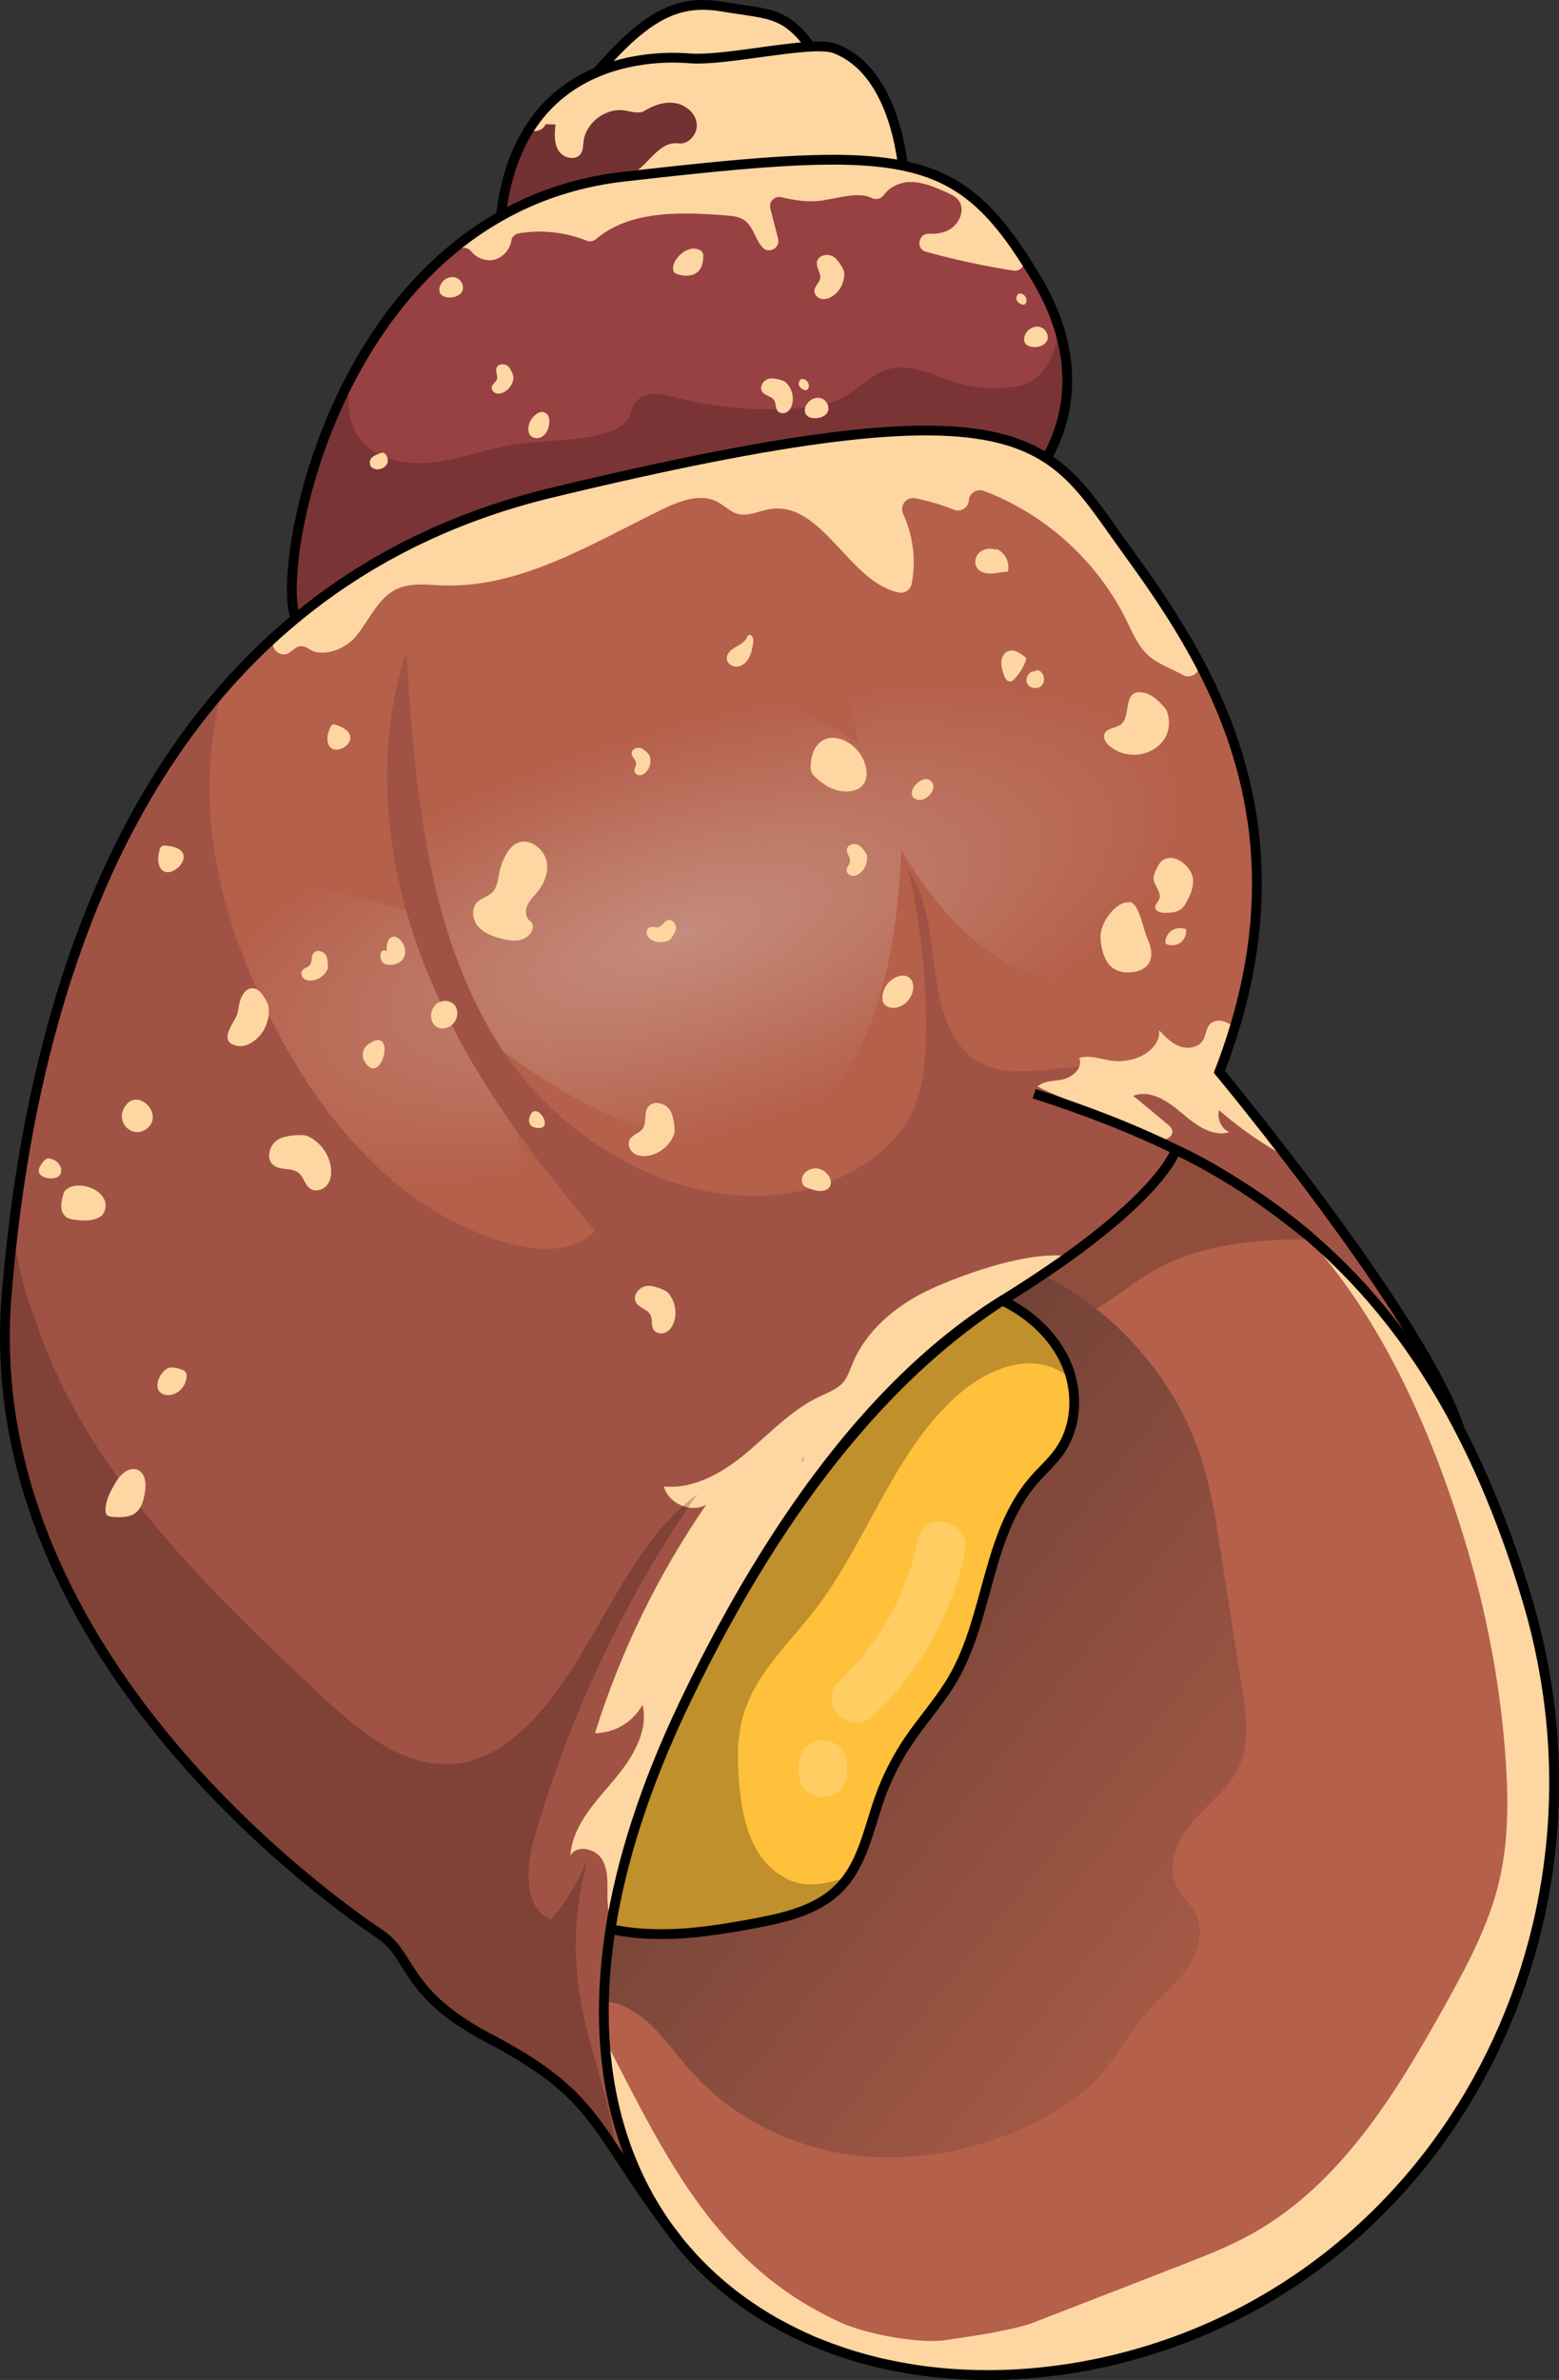 <?xml version="1.0" encoding="utf-8"?>
<!-- Generator: Adobe Illustrator 24.0.1, SVG Export Plug-In . SVG Version: 6.00 Build 0)  -->
<svg version="1.1" id="Camada_1" xmlns="http://www.w3.org/2000/svg" xmlns:xlink="http://www.w3.org/1999/xlink" x="0px" y="0px"
	 width="159.367px" height="243.188px" viewBox="0 0 159.367 243.188" enable-background="new 0 0 159.367 243.188"
	 xml:space="preserve">
<rect x="0" y="0" width="159.367" height="243.188" fill="#333333" stroke="none"/>
<g>
	<g>
		<path fill="#FED6A2" d="M59.31,9.417c5.94-7.236,9.288-9.612,14.471-8.748s6.588,0.432,9.612,4.86
			C86.417,9.957,59.31,9.417,59.31,9.417z"/>
		<path fill="none" stroke="#000000" stroke-miterlimit="10" d="M59.31,9.417c5.94-7.236,9.288-9.612,14.471-8.748
			s6.588,0.432,9.612,4.86C86.417,9.957,59.31,9.417,59.31,9.417z"/>
	</g>
	<path fill="#723132" d="M92.467,18.917c0,0-10.126,6.524-20.376,10.73c-10.515,4.322-21.154,6.193-21.096-3.925
		c0.033-5.523,1.234-9.53,3.039-12.428c4.728-7.576,13.587-7.568,16.402-7.336c3.883,0.323,12.742-1.946,15.011-0.969
		C92.252,7.69,92.467,18.917,92.467,18.917z"/>
	<path fill="#FED6A2" d="M92.467,18.917c0,0-10.126,6.524-20.376,10.73c-0.041-0.017-0.083-0.025-0.124-0.041
		c-2.749-0.936-5.663-2.26-6.947-4.86c-0.555-1.126-0.878-2.558-2.02-3.072c-1.06-0.48-3.685,0.952-3.055-1.275
		c0.455-1.648,3.767-1.921,5.001-2.807c1.482-1.068,2.591-3.188,4.405-2.939c1.068,0.141,2.02-1.01,1.863-2.078
		c-0.149-1.068-1.159-1.879-2.227-2.045c-1.06-0.166-2.153,0.215-3.063,0.778c-0.613,0.381-1.391,0.083-2.103-0.025
		c-1.921-0.273-3.925,1.242-4.165,3.171c-0.058,0.422-0.041,0.878-0.273,1.234c-0.496,0.77-1.797,0.488-2.285-0.29
		c-0.488-0.77-0.406-1.763-0.315-2.674c-0.332-0.008-0.671-0.017-1.01-0.033c-0.232,0.613-1.026,0.853-1.647,0.646
		c-0.033-0.008-0.058-0.025-0.091-0.041c4.728-7.576,13.587-7.568,16.402-7.336c3.883,0.323,12.742-1.946,15.011-0.969
		C92.252,7.69,92.467,18.917,92.467,18.917z"/>
	<path fill="none" stroke="#000000" stroke-miterlimit="10" d="M92.464,18.92c0,0-0.216-11.231-7.02-13.931
		c-2.268-0.972-11.123,1.296-15.011,0.972S51.103,5.745,50.995,25.724C50.887,45.703,92.464,18.92,92.464,18.92z"/>
	<path fill="#984143" d="M104.779,49.805l-74.55,13.38c-1.16-2.68,0.05-13.79,5.53-24.35c2.06-3.97,4.73-7.86,8.11-11.2
		c4.98-4.92,11.49-8.62,19.87-9.58c28.88-3.31,34.13-2.81,41.89,9.89c0.08,0.12,0.15,0.25,0.23,0.37c1.04,1.72,1.78,3.36,2.3,4.91
		C111.539,43.445,104.779,49.805,104.779,49.805z"/>
	<path opacity="0.2" d="M104.779,49.805l-74.55,13.38c-1.16-2.68,0.05-13.79,5.53-24.349c-0.489,3.512,0.17,6.711,3.995,8.02
		c2.013,0.688,4.221,0.525,6.305,0.093c2.083-0.432,4.109-1.123,6.207-1.479c3.116-0.53,6.35-0.317,9.399-1.151
		c1.103-0.302,2.271-0.833,2.731-1.881c0.151-0.344,0.214-0.723,0.39-1.055c0.378-0.714,1.219-1.08,2.025-1.122
		s1.599,0.185,2.381,0.385c4.156,1.061,8.493,1.412,12.766,1.034c1.37-0.121,2.762-0.326,3.99-0.944
		c1.755-0.883,3.098-2.571,5.002-3.056c2.276-0.581,4.547,0.718,6.793,1.407c2.104,0.646,4.369,0.759,6.528,0.327
		c2.146-0.429,3.385-2.728,3.749-4.709c0.09-0.49,0.13-0.99,0.14-1.48C111.539,43.445,104.779,49.805,104.779,49.805z"/>
	<path fill="#FED6A2" d="M104.535,26.205c0.443,0.675-0.124,1.573-0.921,1.449c-3.016-0.469-6.007-1.112-8.952-1.931
		c-0.01-0.003-0.02-0.006-0.03-0.009c-1.039-0.303-0.757-1.871,0.324-1.828c0.66,0.026,1.308-0.047,1.908-0.324
		c1.168-0.53,1.905-2.153,1.093-3.138c-0.306-0.364-0.762-0.571-1.2-0.77c-1.267-0.563-2.6-1.143-3.974-1.043
		c-0.941,0.068-1.901,0.565-2.429,1.311c-0.294,0.415-0.818,0.527-1.273,0.299c-1.275-0.641-3.363,0.003-5,0.261
		c-1.405,0.218-2.818,0.002-4.208-0.331c-0.687-0.164-1.301,0.461-1.126,1.145c0.265,1.033,0.529,2.066,0.794,3.099
		c0.235,0.918-0.901,1.586-1.565,0.91c-0.158-0.161-0.295-0.341-0.402-0.526c-0.48-0.811-0.762-1.821-1.565-2.327
		c-0.497-0.323-1.118-0.381-1.714-0.431c-4.629-0.373-9.861-0.556-13.356,2.402c-0.275,0.233-0.646,0.299-0.98,0.165
		c-2.187-0.873-4.62-1.133-6.938-0.743c-0.372,0.063-0.686,0.355-0.744,0.728c-0.15,0.958-0.927,1.821-1.893,1.993
		c-0.831,0.142-1.704-0.243-2.227-0.896c-0.321-0.402-0.909-0.464-1.307-0.139c-0.925,0.755-1.923,1.471-2.974,2.103
		c4.976-4.918,11.484-8.619,19.863-9.579C91.237,14.902,97.318,15.202,104.535,26.205z"/>
	<path fill="none" stroke="#000000" stroke-miterlimit="10" d="M30.233,63.189c-2.241-5.174,4.346-41.785,33.505-45.132
		s34.234-2.808,42.118,10.259s-1.08,21.491-1.08,21.491L30.233,63.189z"/>
	<path fill="#B5604B" d="M112.91,241.357c-5.995,1.333-11.989,1.656-17.652,1.01c-10.449-1.201-19.763-5.73-25.907-13.396
		c-0.025-0.033-0.058-0.074-0.083-0.108c-0.273-0.356-0.538-0.704-0.795-1.043c-0.141-0.19-0.281-0.381-0.414-0.563
		c-7.485-10.052-7.038-13.189-18.14-19.018c-8.644-4.537-7.783-8.387-11.02-10.565c-0.778-0.522-3.569-2.41-7.311-5.489
		c-11.832-9.729-33.209-31.38-30.916-59.762C1.789,118.587,4.472,105,9.356,92.912c3.345-8.28,7.717-15.864,13.33-22.338
		c0.356-0.414,0.72-0.828,1.093-1.234c8.172-8.967,18.853-15.673,32.613-18.993c49.321-11.881,50.605-5.415,58.595,5.605
		c3.262,4.496,7.121,9.952,9.877,16.592c0,0,0,0,0,0.008c3.61,8.694,5.316,19.399,1.3,32.58c-0.431,1.432-0.935,2.898-1.515,4.396
		c0,0,0.985,1.184,2.567,3.154c1.184,1.482,2.707,3.411,4.405,5.614c6.458,8.396,15.4,20.823,17.669,27.935
		c1.698,3.279,3.271,6.872,4.711,10.83c0.745,2.037,1.449,4.165,2.111,6.392C166.478,198.154,146.607,233.864,112.91,241.357z"/>
	<path opacity="0.2" d="M134.209,126.665c-5.94-0.1-11.88,0.48-16.87,3.52c-2.45,1.49-4.6,3.55-7.3,4.51
		c-2.56,0.92-5.41,0.77-7.98,1.65c-2.05,0.7-3.83,2.01-5.53,3.35c-8.14,6.46-14.42,13.96-20.12,22.17c1.97-3.33,3.93-6.36,5.91-9.13
		c6.8-9.52,13.66-15.84,20.14-19.84c3.16-1.96,5.77-3.73,7.91-5.32c6.34-4.72,8.64-7.84,9.43-9.24c0.01-0.01,0.02-0.02,0.02-0.02
		c0.31-0.56,0.38-0.84,0.38-0.84c6.85,3.11,13.56,8.83,13.61,8.84c0.01,0.01,0.01,0.01,0.01,0.01
		C133.949,126.435,134.079,126.545,134.209,126.665z"/>
	
		<radialGradient id="SVGID_1_" cx="893.527" cy="-1058.946" r="49.529" gradientTransform="matrix(1.032 -0.32 0.133 0.395 -711.69 799.736)" gradientUnits="userSpaceOnUse">
		<stop  offset="0" style="stop-color:#DCCEC5"/>
		<stop  offset="1" style="stop-color:#DCCEC5;stop-opacity:0"/>
	</radialGradient>
	<path opacity="0.4" fill="url(#SVGID_1_)" d="M119.686,79.717c1.641,24.059-15.785,27.305-27.547,7.12
		c-1.301,33.087-19.074,36.883-41.297,20.147c20.998,76.436-72.941-33.827-9.135-13.87C42.212,65.056,68.964,63.45,87.82,75.988
		C80.684,44.24,116.903,60.37,119.686,79.717z"/>
	<path fill="#FED6A2" d="M122.456,67.478c0.534,0.997-0.577,2.042-1.562,1.486c-0.048-0.027-0.096-0.054-0.144-0.08
		c-1.134-0.621-2.409-1.043-3.37-1.913c-1.052-0.952-1.606-2.318-2.236-3.593c-2.953-6.03-8.291-10.847-14.575-13.219
		c-0.701-0.264-1.462,0.206-1.527,0.953c-0.001,0.01-0.002,0.02-0.003,0.03c-0.064,0.745-0.826,1.221-1.52,0.943
		c-1.277-0.511-2.602-0.903-3.952-1.169c-0.925-0.183-1.637,0.743-1.242,1.599c1.019,2.208,1.336,4.742,0.871,7.13
		c-0.115,0.589-0.674,1.016-1.263,0.906c-5.103-0.952-7.853-9.373-13.211-8.533c-1.134,0.182-2.277,0.803-3.378,0.472
		c-0.737-0.215-1.292-0.828-1.979-1.192c-1.722-0.927-3.842-0.133-5.605,0.72c-7.245,3.511-14.522,8.106-22.57,7.8
		c-1.565-0.058-3.213-0.29-4.629,0.373c-1.962,0.919-2.798,3.188-4.19,4.852c-1.165,1.396-3.542,2.186-4.831,1.239
		c-0.427-0.313-0.993-0.346-1.405-0.013c-0.154,0.125-0.311,0.247-0.472,0.367c-1.132,0.848-2.459-0.804-1.407-1.75
		c7.489-6.737,16.759-11.796,28.135-14.54c49.321-11.881,50.605-5.415,58.595,5.605C117.379,59.248,120.092,63.061,122.456,67.478z"
		/>
	<path fill="#A05344" d="M149.29,146.232c-4.438-8.586-9.695-14.978-15.474-19.912c0,0,0,0-0.008-0.008
		c-0.05-0.008-6.756-5.73-13.604-8.834c0,0-0.074,0.282-0.389,0.836c-0.033-0.033-0.058-0.066-0.091-0.091
		c0.025,0.033,0.05,0.074,0.075,0.108c-0.787,1.407-3.088,4.529-9.431,9.248c-0.34,0.257-0.695,0.513-1.068,0.787
		c-1.921,1.374-4.181,2.89-6.839,4.529c-6.483,3.999-13.339,10.325-20.144,19.838c-4.156,5.821-8.288,12.833-12.312,21.229
		c-3.949,8.247-6.358,15.781-7.501,22.595c-0.033,0.19-0.058,0.381-0.091,0.563c-0.406,2.575-0.621,5.051-0.671,7.419
		c-0.033,1.3-0.008,2.567,0.066,3.809c0.439,7.501,2.699,13.819,6.251,18.911c-2.194-2.948-3.709-5.299-5.034-7.303
		c-3.18-4.819-5.258-7.601-13.107-11.716c-8.644-4.537-7.783-8.387-11.02-10.565c-0.778-0.522-3.569-2.41-7.311-5.489
		c-11.832-9.729-33.209-31.38-30.916-59.762c0.182-2.227,0.406-4.446,0.671-6.657c1.366-11.517,3.916-22.711,8.014-32.853
		c3.345-8.28,7.717-15.864,13.33-22.338c-2.443,9.671-1.267,18.919,2.79,28.705c5.108,12.32,13.868,24.4,26.76,27.819
		c2.956,0.778,6.533,0.902,8.594-1.358c-7.062-8.238-13.545-17.164-17.495-27.273c-3.949-10.101-5.2-21.552-1.797-31.852
		c0.878,13.81,2.029,28.258,9.372,39.999c7.336,11.732,22.959,19.532,35.412,13.487c2.914-1.408,5.564-3.577,6.938-6.499
		c1.11-2.351,1.333-5.026,1.383-7.634c0.116-5.754-0.496-11.525-1.813-17.131c3.792,5.514,1.291,14.1,6.044,18.811
		c3.312,3.287,9.629,1.085,14.29,1.151c5.1,0.066,9.108,2.724,14.051,3.883C132.921,119.804,146.425,137.257,149.29,146.232z"/>
	<path fill="#FED6A2" d="M109.299,128.365c-1.921,1.374-4.181,2.89-6.839,4.529c-6.483,3.999-13.339,10.325-20.144,19.838
		c-4.156,5.821-8.288,12.833-12.312,21.229c-3.949,8.247-6.358,15.781-7.501,22.595c-0.273-0.836-0.389-1.739-0.405-2.625
		c-0.025-1.333,0.132-2.765-0.538-3.916c-0.679-1.151-2.649-1.573-3.254-0.381c0.174-2.939,2.36-5.299,4.272-7.534
		c1.912-2.235,3.775-5.042,3.105-7.915c-0.927,1.755-2.873,2.914-4.86,2.914c2.591-8.288,6.433-16.178,11.359-23.332
		c-1.59,0.861-3.867-0.133-4.314-1.879c3.121,0.306,6.077-1.449,8.487-3.469c2.401-2.012,4.595-4.388,7.435-5.721
		c0.853-0.406,1.797-0.737,2.409-1.457c0.455-0.538,0.679-1.234,0.944-1.888c1.374-3.337,4.314-5.837,7.559-7.419
		C97.128,130.749,104.663,127.727,109.299,128.365z"/>
	<path opacity="0.2" d="M59.224,203.568c0.845,5.547,3.138,10.821,3.801,16.385c-3.18-4.819-5.258-7.601-13.107-11.716
		c-8.644-4.537-7.783-8.387-11.02-10.565c-0.778-0.522-3.569-2.41-7.311-5.489c-11.832-9.729-33.209-31.38-30.916-59.762
		c0.182-2.227,0.406-4.446,0.671-6.657c0.405,3.08,1.084,6.094,2.194,8.859c5.001,15.516,17.329,27.389,29.202,38.558
		c3.999,3.759,8.826,7.799,14.257,6.988c3.055-0.464,5.688-2.451,7.775-4.736c6.367-6.971,8.992-17.13,16.543-22.802
		c-7.46,10.722-13.131,22.694-16.708,35.255c-0.845,2.972-1.109,7.038,1.722,8.288c1.606-1.929,2.906-4.115,3.825-6.45
		C58.844,194.204,58.521,198.965,59.224,203.568z"/>
	<path fill="#A05344" d="M149.29,146.232c-4.438-8.586-9.695-14.978-15.474-19.912c0,0,0,0-0.008-0.008
		c-8.536-7.27-18.207-11.351-28.093-14.555c0,0,1.11-1.002,3.643-2.07c2.658-1.11,11.832-2.103,15.292-0.157
		C124.65,109.529,145.639,134.782,149.29,146.232z"/>
	<path fill="#FED6A2" d="M125.652,115.689c-1.755,0.53-3.486-0.787-4.876-1.979c-1.4-1.192-3.221-2.426-4.927-1.73
		c1.168,0.96,2.327,1.921,3.486,2.89c0.215,0.166,0.431,0.364,0.497,0.629c0.108,0.472-0.381,0.911-0.87,0.944
		c-0.488,0.025-0.936-0.215-1.366-0.455c-3.709-2.028-7.849-3.121-11.542-4.968c0.72-0.613,1.474-0.513,2.459-0.695
		c1.085-0.199,2.261-1.217,1.805-2.219c1.093-0.356,2.252,0.149,3.395,0.29c1.002,0.116,2.037-0.05,2.939-0.48
		c1.043-0.488,1.979-1.507,1.83-2.641c0.621,0.654,1.267,1.333,2.112,1.639c0.845,0.315,1.937,0.132,2.401-0.646
		c0.273-0.472,0.281-1.085,0.613-1.523c0.612-0.811,1.987-0.455,2.558,0.389c-0.431,1.432-0.935,2.898-1.515,4.396
		c0,0,0.985,1.184,2.567,3.154c1.184,1.482,2.707,3.411,4.405,5.614c-2.5-1.349-4.86-2.989-7.005-4.852
		C124.376,114.306,124.84,115.308,125.652,115.689z"/>
	<linearGradient id="SVGID_2_" gradientUnits="userSpaceOnUse" x1="138.829" y1="210.834" x2="65.969" y2="152.661">
		<stop  offset="0.003" style="stop-color:#B5604B"/>
		<stop  offset="1" style="stop-color:#643C32"/>
	</linearGradient>
	<path fill="url(#SVGID_2_)" d="M122.033,186.032c-1.623,1.846-2.865,4.521-1.755,6.723c0.497,0.994,1.416,1.73,1.921,2.716
		c0.919,1.805,0.29,4.049-0.869,5.713c-1.159,1.656-2.774,2.931-4.099,4.463c-1.73,1.979-2.948,4.363-4.686,6.334
		c-1.904,2.161-4.371,3.751-6.955,5.009c-5.672,2.757-12.121,4.024-18.38,3.221c-6.259-0.811-12.287-3.759-16.477-8.47
		c-2.136-2.401-4.09-5.514-7.145-6.831c-0.671-0.282-1.259-0.364-1.846-0.373c0.05-2.368,0.265-4.844,0.671-7.419
		c1.101-6.963,3.535-14.688,7.592-23.158c10.598-22.148,22.14-34.41,32.456-41.067c1.466-0.96,2.914-1.788,4.322-2.525
		c7.766,3.933,13.835,11.153,16.286,19.523c0.779,2.65,1.209,5.39,1.631,8.114c0.762,4.869,1.523,9.737,2.285,14.605
		c0.405,2.591,0.786,5.357-0.265,7.766C125.734,182.638,123.665,184.186,122.033,186.032z"/>
	<path fill="none" stroke="#000000" stroke-miterlimit="10" d="M112.91,241.357c-17.073,3.792-34.087-0.571-43.559-12.386
		c-0.025-0.033-0.058-0.074-0.083-0.108c-0.273-0.356-0.538-0.704-0.795-1.043c-0.141-0.19-0.281-0.381-0.414-0.563
		c-7.485-10.052-7.038-13.189-18.14-19.018c-8.644-4.537-7.783-8.387-11.02-10.565c-3.237-2.186-41.249-27.886-38.227-65.252
		C3.693,95.056,18.116,59.57,56.393,50.346c49.321-11.881,50.605-5.415,58.595,5.605c7.998,11.012,19.598,27.878,9.662,53.577
		c0,0,20.989,25.253,24.64,36.703c2.567,4.968,4.86,10.656,6.823,17.222C166.478,198.154,146.607,233.864,112.91,241.357z"/>
	<path fill="#FED6A2" d="M112.91,241.357c-17.073,3.792-34.087-0.571-43.559-12.386c-0.025-0.033-0.058-0.074-0.083-0.108
		c-0.273-0.356-0.538-0.704-0.795-1.043c-0.141-0.19-0.281-0.381-0.414-0.563c-3.552-5.092-5.812-11.409-6.251-18.911
		c0.083,0.149,0.165,0.306,0.24,0.455c6.284,12.246,11.409,22.852,23.936,28.54c2.509,1.134,7.858,2.178,10.639,1.78
		c2.211-0.315,6.947-0.994,9.033-1.797c4.959-1.929,9.919-3.85,14.879-5.779c2.542-0.985,5.1-1.979,7.485-3.312
		c8.992-5.026,14.663-14.299,19.68-23.299c2.252-4.049,4.479-8.18,5.547-12.684c0.977-4.123,0.952-8.42,0.654-12.651
		c-0.488-6.798-1.689-13.545-3.552-20.103c-0.472-1.664-0.985-3.362-1.556-5.059c-3.088-9.397-7.559-19.084-13.811-26.453
		c-0.48-0.563-1.134-1.201-1.78-1.838c0.356,0.083,0.555,0.157,0.604,0.166l0.008,0.008c5.779,4.935,11.036,11.327,15.474,19.912
		c0.845,1.639,1.664,3.353,2.451,5.158c0.257,0.588,0.505,1.184,0.753,1.788c0.29,0.704,0.58,1.416,0.853,2.153
		c0.108,0.273,0.215,0.555,0.323,0.836c0.108,0.29,0.224,0.588,0.331,0.894c0.745,2.037,1.449,4.165,2.111,6.392
		C166.478,198.154,146.607,233.864,112.91,241.357z"/>
	<path fill="none" stroke="#000000" stroke-miterlimit="10" d="M112.909,241.355c-5.99,1.33-11.99,1.66-17.65,1.01
		c-0.54-0.06-1.07-0.13-1.6-0.21c-0.25-0.04-0.49-0.08-0.73-0.12c-0.79-0.13-1.58-0.28-2.35-0.45c-0.31-0.06-0.6-0.13-0.89-0.2
		c-1.62-0.39-3.2-0.87-4.72-1.43c-0.63-0.23-1.25-0.48-1.86-0.73c-0.67-0.29-1.34-0.6-1.99-0.92c-0.66-0.33-1.3-0.67-1.93-1.02
		c-0.37-0.21-0.72-0.42-1.08-0.64c-0.26-0.16-0.52-0.32-0.78-0.49c-0.3-0.2-0.59-0.4-0.89-0.6c-0.33-0.23-0.67-0.47-0.99-0.71
		c-0.18-0.14-0.35-0.27-0.53-0.4c-0.35-0.28-0.7-0.56-1.05-0.85c-0.27-0.23-0.54-0.47-0.81-0.71c-0.21-0.18-0.41-0.36-0.6-0.55
		c-0.23-0.21-0.44-0.43-0.66-0.64c-0.21-0.22-0.43-0.43-0.64-0.65c-0.21-0.22-0.42-0.44-0.62-0.68c-0.41-0.45-0.81-0.91-1.19-1.39
		c-0.02-0.04-0.06-0.08-0.08-0.11c-0.27-0.36-0.54-0.71-0.8-1.05c-0.14-0.19-0.28-0.38-0.41-0.56c-3.55-5.09-5.81-11.41-6.25-18.91
		c-0.08-1.24-0.1-2.51-0.07-3.81c0.05-2.37,0.27-4.84,0.67-7.42c1.1-6.96,3.54-14.68,7.6-23.15c2.11-4.41,4.25-8.43,6.4-12.1
		c1.97-3.33,3.93-6.36,5.91-9.13c6.8-9.52,13.66-15.84,20.14-19.84c3.16-1.96,5.77-3.73,7.91-5.32c6.34-4.72,8.64-7.84,9.43-9.24
		c0.01-0.01,0.02-0.02,0.02-0.02c0.31-0.56,0.38-0.84,0.38-0.84c6.85,3.11,13.56,8.83,13.61,8.84c0.01,0.01,0.01,0.01,0.01,0.01
		c0.13,0.11,0.26,0.22,0.39,0.34c5.62,4.88,10.74,11.17,15.08,19.57c1.7,3.28,3.27,6.87,4.71,10.83c0.75,2.03,1.45,4.16,2.11,6.39
		C166.479,198.155,146.609,233.865,112.909,241.355z"/>
	<path fill="none" stroke="#000000" stroke-miterlimit="10" d="M105.714,111.756c9.886,3.204,19.556,7.286,28.093,14.556
		l0.008,0.008"/>
	<path fill="#FFC03B" d="M108.314,148.286c-0.754,1.085-1.763,1.954-2.625,2.948c-4.827,5.556-4.578,13.935-8.272,20.293
		c-1.316,2.269-3.113,4.223-4.57,6.392c-1.2,1.788-2.177,3.718-2.898,5.738c-0.985,2.757-1.573,5.804-3.237,8.155
		c-0.273,0.381-0.571,0.753-0.911,1.093c-2.327,2.384-5.829,3.105-9.108,3.709c-1.556,0.29-3.121,0.546-4.686,0.737
		c-1.076,0.124-2.152,0.215-3.229,0.265h-0.083c-1.242,0.041-2.475,0.017-3.709-0.099c-0.215-0.025-0.431-0.05-0.646-0.074
		c-0.431-0.05-0.861-0.116-1.284-0.199c-0.207-0.033-0.405-0.075-0.612-0.116c-0.008,0-0.025,0-0.033-0.008
		c1.101-6.963,3.535-14.688,7.592-23.158c10.598-22.148,22.14-34.41,32.456-41.067c0.041,0.017,0.091,0.033,0.132,0.058
		c2.782,1.366,5.208,3.602,6.425,6.45c0.207,0.48,0.373,0.985,0.497,1.499C110.144,143.409,109.796,146.183,108.314,148.286z"/>
	<path fill="#BF902C" d="M109.515,140.9c-0.439-0.339-0.894-0.654-1.358-0.894c-3.271-1.714-7.336,0.008-10.126,2.434
		c-6.681,5.821-9.298,14.986-14.696,22.015c-2.65,3.444-6.061,6.524-7.319,10.689c-0.712,2.36-0.67,4.877-0.439,7.327
		c0.306,3.237,1.101,6.756,3.668,8.76c2.732,2.136,5.142,1.201,7.468,0.58c-0.273,0.381-0.571,0.753-0.911,1.093
		c-2.327,2.384-5.829,3.105-9.108,3.709c-1.556,0.29-3.121,0.546-4.686,0.737c-1.076,0.124-2.152,0.215-3.229,0.265h-0.083
		c-1.242,0.041-2.475,0.017-3.709-0.099c-0.215-0.025-0.431-0.05-0.646-0.074c-0.431-0.05-0.861-0.116-1.284-0.199
		c-0.207-0.033-0.405-0.075-0.612-0.116c-0.008,0-0.025,0-0.033-0.008c1.101-6.963,3.535-14.688,7.592-23.158
		c10.598-22.148,22.14-34.41,32.456-41.067c0.041,0.017,0.091,0.033,0.132,0.058c2.782,1.366,5.208,3.602,6.425,6.45
		C109.225,139.882,109.391,140.387,109.515,140.9z"/>
	<path fill="none" stroke="#000000" stroke-miterlimit="10" d="M108.314,148.286c-0.754,1.085-1.763,1.954-2.625,2.948
		c-4.827,5.556-4.578,13.935-8.272,20.293c-1.316,2.269-3.113,4.223-4.57,6.392c-1.2,1.788-2.177,3.718-2.898,5.738
		c-1.151,3.212-1.755,6.814-4.148,9.248c-2.327,2.384-5.829,3.105-9.108,3.709c-1.556,0.29-3.121,0.546-4.686,0.737
		c-1.076,0.133-2.152,0.224-3.229,0.265h-0.083c-1.242,0.041-2.475,0.017-3.709-0.099c-0.215-0.025-0.431-0.05-0.646-0.074
		c-0.431-0.05-0.853-0.116-1.284-0.199c-0.207-0.033-0.405-0.075-0.612-0.116c-0.008,0-0.025,0-0.033-0.008
		c1.101-6.963,3.535-14.688,7.592-23.158c10.598-22.148,22.14-34.41,32.456-41.067c0.041,0.017,0.091,0.033,0.132,0.058
		c2.782,1.366,5.208,3.602,6.425,6.45C110.235,142.258,110.094,145.752,108.314,148.286z"/>
	<path opacity="0.2" fill="#FFFFFF" d="M93.863,157.241c-1.188,5.692-3.89,10.58-8.117,14.579c-2.327,2.202,1.191,5.71,3.513,3.513
		c4.796-4.538,8.045-10.305,9.395-16.771C99.305,155.442,94.517,154.109,93.863,157.241z"/>
	<path opacity="0.2" fill="#FFFFFF" d="M85.869,178.544c-0.225-0.242-0.491-0.413-0.799-0.514c-0.296-0.156-0.615-0.227-0.957-0.214
		c-0.642,0.029-1.309,0.24-1.756,0.727c-0.446,0.486-0.728,1.083-0.728,1.756v0.864c0,0.637,0.277,1.306,0.728,1.756
		c0.225,0.242,0.491,0.413,0.799,0.514c0.296,0.155,0.615,0.227,0.957,0.214c0.642-0.029,1.309-0.24,1.756-0.727
		c0.446-0.486,0.728-1.083,0.728-1.756V180.3C86.597,179.663,86.32,178.994,85.869,178.544z"/>
	<g>
		<g>
			<g>
				<path fill="#FED6A2" d="M117.195,70.853c-2.615-0.772-1.45,2.311-2.625,3.184c-0.524,0.389-1.405,0.337-1.657,0.939
					c-0.192,0.46,0.157,0.966,0.544,1.281c2.682,2.185,7.085-0.025,5.818-3.625C119.199,72.417,118.118,71.126,117.195,70.853z"/>
			</g>
		</g>
		<g>
			<g>
				<path fill="#FED6A2" d="M87.722,86.332c-0.438-0.214-1.101-0.007-1.151,0.477c-0.044,0.424,0.382,0.795,0.327,1.218
					c-0.041,0.315-0.343,0.56-0.349,0.878c-0.006,0.297,0.273,0.545,0.567,0.581c0.294,0.036,0.587-0.099,0.817-0.285
					c0.524-0.424,0.794-1.141,0.678-1.806C88.592,87.282,88.16,86.546,87.722,86.332z"/>
			</g>
		</g>
		<g>
			<g>
				<path fill="#FED6A2" d="M69.095,94.861c0.031-0.459-0.385-0.966-0.827-0.837c-0.386,0.112-0.56,0.616-0.949,0.718
					c-0.291,0.076-0.612-0.101-0.892,0.007c-0.261,0.1-0.38,0.432-0.307,0.702c0.073,0.27,0.295,0.478,0.54,0.614
					c0.557,0.308,1.28,0.289,1.82-0.048C68.573,95.958,69.063,95.32,69.095,94.861z"/>
			</g>
		</g>
		<g>
			<g>
				<path fill="#FED6A2" d="M46.294,102.538c-0.15-0.117-0.338-0.203-0.567-0.245c-0.497-0.091-1.037,0.124-1.335,0.532
					c-0.826,1.127-0.01,2.74,1.433,2.132C46.818,104.539,47.06,103.136,46.294,102.538z"/>
			</g>
		</g>
		<g>
			<g>
				<path fill="#FED6A2" d="M38.231,106.374c-0.175,0.07-0.373,0.181-0.598,0.341c-0.517,0.368-0.72,1.139-0.401,1.688
					C38.846,111.176,40.436,105.494,38.231,106.374z"/>
			</g>
		</g>
		<g>
			<g>
				<path fill="#FED6A2" d="M28.399,116.453c-0.88,0.552-1.255,1.984-0.434,2.621c0.718,0.557,1.868,0.205,2.571,0.781
					c0.524,0.43,0.627,1.252,1.195,1.621c0.53,0.344,1.293,0.121,1.689-0.371c0.396-0.492,0.483-1.173,0.405-1.8
					c-0.176-1.426-1.17-2.722-2.501-3.262C31.097,115.951,29.28,115.902,28.399,116.453z"/>
			</g>
		</g>
		<g>
			<g>
				<path fill="#FED6A2" d="M18.089,139.797c-0.248-0.062-0.5-0.091-0.749-0.043c-0.87,0.168-1.741,1.91-0.927,2.556
					c0.386,0.306,0.948,0.309,1.405,0.124c0.699-0.283,1.207-0.987,1.255-1.74c0.012-0.194-0.01-0.406-0.142-0.548
					c-0.093-0.1-0.226-0.15-0.355-0.196C18.417,139.894,18.254,139.838,18.089,139.797z"/>
			</g>
		</g>
		<g>
			<g>
				<path fill="#FED6A2" d="M14.864,151.551c-0.145-1.84-1.945-1.97-3.047-0.068c-0.511,0.882-1.038,1.82-1.031,2.84
					c0.001,0.153,0.018,0.315,0.11,0.438c0.139,0.185,0.397,0.22,0.627,0.238c0.822,0.065,1.731,0.079,2.372-0.441
					c0.615-0.499,0.802-1.345,0.926-2.127C14.872,152.103,14.885,151.81,14.864,151.551z"/>
			</g>
		</g>
		<g>
			<g>
				<path fill="#FED6A2" d="M66.11,131.401c-0.771,0.1-1.474,0.957-1.114,1.647c0.314,0.603,1.207,0.723,1.505,1.335
					c0.222,0.456,0.035,1.048,0.307,1.477c0.253,0.4,0.842,0.486,1.265,0.276c0.424-0.211,0.695-0.647,0.838-1.098
					c0.326-1.025,0.055-2.217-0.682-3.001C68.102,131.902,66.881,131.301,66.11,131.401z"/>
			</g>
		</g>
		<g>
			<g>
				<path fill="#FED6A2" d="M25.857,100.986c-0.669-0.056-1.159,0.651-1.374,1.484c-0.113,0.438-0.117,0.907-0.299,1.321
					c-0.402,0.912-1.926,2.702,0.082,3.079c0.573,0.108,1.164-0.119,1.64-0.456c1.082-0.765,1.702-2.138,1.561-3.456
					c-0.055-0.502-0.698-1.554-1.118-1.803C26.175,101.053,26.011,100.999,25.857,100.986z"/>
			</g>
		</g>
		<g>
			<g>
				<path fill="#FED6A2" d="M17.313,86.453c-0.117-0.017-0.241-0.031-0.374-0.041c-0.142-0.011-0.297-0.015-0.415,0.065
					c-0.124,0.084-0.175,0.24-0.214,0.384c-0.129,0.486-0.206,1.006-0.063,1.489C16.943,90.707,20.858,86.978,17.313,86.453z"/>
			</g>
		</g>
		<g>
			<g>
				<path fill="#FED6A2" d="M34.517,74.124c-0.057-0.021-0.116-0.042-0.177-0.062c-0.103-0.034-0.216-0.068-0.319-0.032
					c-0.118,0.041-0.187,0.162-0.241,0.274c-0.187,0.387-0.332,0.808-0.311,1.238C33.592,78.106,37.905,75.376,34.517,74.124z"/>
			</g>
		</g>
		<g>
			<g>
				<path fill="#FED6A2" d="M65.485,76.434c-0.405-0.119-0.942,0.154-0.914,0.575c0.024,0.368,0.442,0.623,0.456,0.992
					c0.011,0.275-0.212,0.528-0.17,0.801c0.038,0.254,0.312,0.426,0.569,0.413c0.257-0.012,0.487-0.17,0.657-0.362
					c0.386-0.438,0.512-1.09,0.317-1.641C66.365,77.118,65.89,76.552,65.485,76.434z"/>
			</g>
		</g>
		<g>
			<g>
				<path fill="#FED6A2" d="M94.392,79.649c-0.554,0.164-1.101,0.777-1.168,1.239c-0.02,0.139-0.02,0.284,0.031,0.415
					c0.11,0.279,0.429,0.425,0.729,0.438c0.777,0.032,1.891-1.106,1.237-1.871C94.992,79.603,94.691,79.561,94.392,79.649z"/>
			</g>
		</g>
		<g>
			<g>
				<path fill="#FED6A2" d="M83.561,76.127c-0.434,0.529-0.669,1.285-0.691,2.077c-0.007,0.24,0,0.487,0.094,0.708
					c0.097,0.229,0.278,0.41,0.462,0.577c0.585,0.533,1.253,0.998,2.011,1.227c1.639,0.493,3.374-0.093,3.124-2.032
					c-0.173-1.345-1.117-2.562-2.376-3.066C85,75.147,84.116,75.45,83.561,76.127z"/>
			</g>
		</g>
		<g>
			<g>
				<path fill="#FED6A2" d="M68.45,113.379c-0.508-0.715-1.732-0.96-2.228-0.238c-0.434,0.632-0.082,1.584-0.533,2.203
					c-0.337,0.463-1.024,0.589-1.307,1.086c-0.264,0.463-0.039,1.095,0.395,1.405s1.011,0.349,1.536,0.253
					c1.193-0.218,2.236-1.118,2.626-2.266C69.005,115.627,68.958,114.094,68.45,113.379z"/>
			</g>
		</g>
		<g>
			<g>
				<path fill="#FED6A2" d="M54.229,113.907c-0.058,0.119-0.107,0.269-0.145,0.457c-0.071,0.355,0.174,0.744,0.526,0.831
					C56.924,115.773,54.937,112.453,54.229,113.907z"/>
			</g>
		</g>
		<g>
			<g>
				<path fill="#FED6A2" d="M85.167,26.214c-0.587-0.346-1.534-0.131-1.657,0.54c-0.107,0.586,0.445,1.149,0.322,1.733
					c-0.092,0.435-0.539,0.743-0.582,1.186c-0.04,0.413,0.32,0.789,0.727,0.871s0.829-0.074,1.17-0.308
					c0.777-0.534,1.231-1.504,1.143-2.442C86.274,27.632,85.754,26.56,85.167,26.214z"/>
			</g>
		</g>
		<g>
			<g>
				<path fill="#FED6A2" d="M71.277,25.447c-0.113-0.029-0.231-0.044-0.344-0.047c-0.913-0.026-2.053,1.006-2.129,1.913
					c-0.015,0.18,0.004,0.375,0.12,0.513c0.1,0.12,0.256,0.177,0.406,0.221c0.706,0.206,1.56,0.193,2.07-0.338
					c0.349-0.363,0.462-0.893,0.49-1.396c0.008-0.144,0.01-0.292-0.041-0.427C71.759,25.65,71.531,25.513,71.277,25.447z"/>
			</g>
		</g>
		<g>
			<g>
				<path fill="#FED6A2" d="M56.114,42.688c-0.075-0.286-0.251-0.516-0.59-0.581c-0.565-0.109-1.221,0.61-1.389,1.081
					c-0.154,0.432-0.218,0.962,0.084,1.307c0.251,0.287,0.702,0.346,1.052,0.195c0.35-0.151,0.603-0.477,0.74-0.833
					C56.132,43.544,56.213,43.068,56.114,42.688z"/>
			</g>
		</g>
		<g>
			<g>
				<path fill="#FED6A2" d="M51.911,37.409c-0.356-0.291-1.009-0.246-1.16,0.188c-0.132,0.38,0.178,0.813,0.035,1.189
					c-0.106,0.281-0.437,0.44-0.511,0.73c-0.07,0.271,0.132,0.559,0.394,0.656c0.262,0.097,0.56,0.037,0.812-0.084
					c0.573-0.275,0.976-0.875,1.015-1.51C52.503,38.469,52.267,37.7,51.911,37.409z"/>
			</g>
		</g>
		<g>
			<g>
				<path fill="#FED6A2" d="M49.847,55.021c-0.144,0.367,0.065,0.889,0.46,0.898c0.345,0.008,0.617-0.359,0.962-0.342
					c0.257,0.013,0.474,0.241,0.731,0.225c0.24-0.015,0.422-0.255,0.432-0.495c0.01-0.24-0.118-0.467-0.283-0.641
					c-0.376-0.396-0.972-0.567-1.501-0.431C50.557,54.258,49.991,54.653,49.847,55.021z"/>
			</g>
		</g>
		<g>
			<g>
				<path fill="#FED6A2" d="M70.046,47.974c-0.457,0.086-0.847,0.62-0.61,1.02c0.208,0.349,0.744,0.391,0.942,0.746
					c0.148,0.265,0.056,0.624,0.232,0.871c0.164,0.23,0.518,0.262,0.764,0.122c0.246-0.14,0.393-0.409,0.463-0.683
					c0.16-0.623-0.042-1.325-0.508-1.768C71.251,48.206,70.503,47.888,70.046,47.974z"/>
			</g>
		</g>
		<g>
			<g>
				<path fill="#FED6A2" d="M78.614,38.697c-0.571,0.136-1.032,0.834-0.708,1.324c0.283,0.429,0.963,0.449,1.234,0.885
					c0.203,0.325,0.108,0.784,0.346,1.085c0.221,0.28,0.67,0.3,0.972,0.108c0.302-0.192,0.471-0.54,0.544-0.89
					c0.164-0.795-0.132-1.67-0.747-2.2C80.15,38.918,79.186,38.562,78.614,38.697z"/>
			</g>
		</g>
		<g>
			<g>
				<path fill="#FED6A2" d="M82.274,42.007c0.048,0.763,1.096,0.837,1.649,0.637c0.27-0.097,0.533-0.259,0.668-0.512
					c0.164-0.307,0.107-0.7-0.086-0.989c-0.582-0.872-1.806-0.505-2.16,0.402C82.289,41.69,82.264,41.851,82.274,42.007z"/>
			</g>
		</g>
		<g>
			<g>
				<path fill="#FED6A2" d="M104.692,34.736c0.048,0.763,1.096,0.837,1.649,0.637c0.27-0.097,0.532-0.259,0.668-0.512
					c0.164-0.307,0.107-0.7-0.086-0.989c-0.582-0.872-1.806-0.505-2.16,0.402C104.707,34.419,104.682,34.579,104.692,34.736z"/>
			</g>
		</g>
		<g>
			<g>
				<path fill="#FED6A2" d="M44.915,29.669c0.048,0.763,1.096,0.837,1.649,0.637c0.27-0.097,0.532-0.259,0.668-0.512
					c0.164-0.307,0.107-0.7-0.086-0.989c-0.582-0.872-1.806-0.505-2.16,0.402C44.93,29.352,44.906,29.512,44.915,29.669z"/>
			</g>
		</g>
		<g>
			<g>
				<path fill="#FED6A2" d="M55.882,89.194c0.068-0.359,0.079-0.726,0.017-1.09c-0.213-1.249-1.622-2.463-2.904-2.009
					c-1.102,0.39-1.736,2.044-1.95,3.077c-0.144,0.7-0.205,1.478-0.703,1.99c-0.45,0.464-1.165,0.599-1.602,1.075
					c-0.611,0.665-0.434,1.79,0.166,2.465c0.6,0.675,1.5,0.993,2.375,1.215c0.609,0.154,1.248,0.274,1.861,0.139
					c0.613-0.135,1.197-0.582,1.313-1.199c0.034-0.179,0.025-0.374-0.071-0.529c-0.085-0.137-0.226-0.227-0.338-0.344
					c-0.382-0.4-0.346-1.058-0.1-1.554c0.246-0.495,0.659-0.883,1.007-1.314C55.403,90.559,55.751,89.891,55.882,89.194z"/>
			</g>
		</g>
		<g>
			<g>
				<path fill="#FED6A2" d="M41.158,96.359c-0.41-0.674-1.185-1.001-1.53-0.106c-0.112,0.292-0.109,0.613-0.104,0.926
					c-0.765-0.347-0.781,0.832-0.369,1.195c0.48,0.423,1.546,0.189,1.94-0.249C41.571,97.597,41.473,96.876,41.158,96.359z"/>
			</g>
		</g>
		<g>
			<g>
				<path fill="#FED6A2" d="M33.303,97.603c-0.261-0.424-0.946-0.608-1.254-0.217c-0.269,0.342-0.105,0.895-0.383,1.229
					c-0.208,0.25-0.602,0.296-0.781,0.567c-0.167,0.253-0.063,0.619,0.172,0.811c0.234,0.192,0.56,0.235,0.861,0.2
					c0.684-0.079,1.308-0.551,1.572-1.187C33.534,98.897,33.564,98.026,33.303,97.603z"/>
			</g>
		</g>
		<g>
			<g>
				<path fill="#FED6A2" d="M12.601,113.382c-0.685,1.589,1.219,3.101,2.553,1.821c1.497-1.435-0.972-3.925-2.254-2.313
					C12.77,113.053,12.672,113.218,12.601,113.382z"/>
			</g>
		</g>
		<g>
			<g>
				<path fill="#FED6A2" d="M6.311,122.727c-0.036,0.205-0.056,0.412-0.043,0.619c0.026,0.412,0.204,0.836,0.553,1.056
					c0.218,0.138,0.479,0.184,0.734,0.222c0.777,0.115,1.593,0.169,2.327-0.112c0.293-0.112,0.581-0.291,0.721-0.572
					c1.069-2.14-2.582-3.596-3.92-2.315c-0.135,0.13-0.188,0.321-0.234,0.503C6.398,122.326,6.347,122.526,6.311,122.727z"/>
			</g>
		</g>
		<g>
			<g>
				<path fill="#FED6A2" d="M4.46,118.66c-0.068,0.075-0.13,0.157-0.185,0.236c-0.176,0.252-0.361,0.542-0.301,0.843
					c0.081,0.41,0.558,0.598,0.973,0.652c1.863,0.244,1.617-1.752,0.108-2.014C4.823,118.337,4.624,118.478,4.46,118.66z"/>
			</g>
		</g>
		<g>
			<g>
				<path fill="#FED6A2" d="M84.531,121.533c1.169-0.662-0.402-2.942-2.071-1.85c-0.484,0.317-0.692,1.086-0.274,1.485
					c0.16,0.152,0.376,0.226,0.586,0.296c0.432,0.144,0.886,0.289,1.335,0.212C84.275,121.647,84.416,121.597,84.531,121.533z"/>
			</g>
		</g>
		<g>
			<g>
				<path fill="#FED6A2" d="M92.241,99.686c-0.299,0.015-0.646,0.133-1.025,0.384c-0.619,0.41-1.013,1.141-1.014,1.883
					c0,0.174,0.02,0.351,0.098,0.507c0.156,0.315,0.517,0.482,0.866,0.517c0.701,0.07,1.406-0.323,1.793-0.912
					C93.752,100.859,93.292,99.634,92.241,99.686z"/>
			</g>
		</g>
		<path fill="#FED6A2" d="M76.425,64.936c-0.1,0.549-0.663,0.864-1.15,1.135c-0.488,0.271-1.019,0.684-0.981,1.241
			c0.034,0.497,0.571,0.857,1.067,0.812c0.496-0.045,0.918-0.408,1.165-0.841c0.247-0.433,0.347-0.931,0.44-1.42
			c0.068-0.36,0.077-0.835-0.261-0.975c-0.052-0.022-0.129-0.021-0.145,0.033c-0.016,0.054,0.109,0.045,0.069,0.005"/>
		<path fill="#FED6A2" d="M104.869,67.21c-0.532-0.457-1.241-0.944-1.876-0.645c-0.397,0.187-0.61,0.643-0.632,1.081
			s0.113,0.867,0.246,1.285c0.106,0.333,0.311,0.736,0.659,0.708c0.173-0.014,0.315-0.139,0.436-0.264
			c0.544-0.561,0.957-1.249,1.194-1.993"/>
		<path fill="#FED6A2" d="M105.661,68.597c-0.561,0.065-0.914,0.791-0.637,1.283c0.277,0.492,1.056,0.578,1.45,0.174
			s0.302-1.16-0.164-1.477c-0.158-0.107-0.418-0.142-0.502,0.029"/>
		<path fill="#FED6A2" d="M101.862,56.185c-0.559-0.203-1.23-0.151-1.689,0.226s-0.632,1.101-0.308,1.599
			c0.305,0.468,0.926,0.623,1.483,0.599s1.104-0.188,1.662-0.193c0.278-0.923-0.282-2.016-1.194-2.329"/>
		<path fill="#FED6A2" d="M119.039,87.797c-0.451,0.208-0.69,0.698-0.892,1.152c-0.111,0.251-0.224,0.511-0.223,0.786
			c0.004,0.754,0.855,1.424,0.58,2.126c-0.119,0.305-0.443,0.547-0.414,0.873c0.039,0.433,0.615,0.545,1.049,0.538
			c0.552-0.008,1.146-0.03,1.585-0.365c0.267-0.203,0.444-0.5,0.603-0.796c0.372-0.693,0.685-1.455,0.634-2.239
			C121.884,88.679,120.288,87.222,119.039,87.797z"/>
		<path fill="#FED6A2" d="M112.525,95.357c-0.072,0.62,0.02,1.25,0.19,1.851c0.175,0.616,0.449,1.233,0.945,1.639
			c0.604,0.496,1.453,0.601,2.225,0.476c0.552-0.09,1.114-0.308,1.458-0.75c0.561-0.722,0.36-1.775-0.024-2.604
			c-0.464-1.001-0.874-3.703-1.818-3.779C114.051,92.072,112.665,94.152,112.525,95.357z"/>
		<path fill="#FED6A2" d="M121.277,94.992c-0.463-0.233-1.05-0.2-1.484,0.084c-0.434,0.284-0.699,0.808-0.671,1.326
			c0.428,0.25,0.99,0.25,1.419,0.002c0.429-0.249,0.707-0.737,0.703-1.232"/>
	</g>
	<path fill="#FED6A2" d="M39.603,47.328c-0.166,0.41-0.63,0.653-1.072,0.629c-0.24-0.013-0.491-0.106-0.625-0.306
		c-0.105-0.157-0.123-0.36-0.087-0.545c0.099-0.503,0.658-0.626,1.132-0.824C39.436,46.082,39.769,46.918,39.603,47.328z"/>
	<path fill="#FED6A2" d="M81.846,38.779c0.091-0.056,0.206-0.059,0.31-0.035c0.368,0.084,0.616,0.514,0.505,0.875
		c-0.026,0.084-0.071,0.166-0.147,0.211c-0.087,0.051-0.198,0.042-0.295,0.013c-0.294-0.088-0.597-0.352-0.574-0.659
		C81.654,39.071,81.755,38.835,81.846,38.779z"/>
	<path fill="#FED6A2" d="M104.093,30.046c0.091-0.056,0.206-0.059,0.31-0.035c0.368,0.084,0.616,0.514,0.505,0.875
		c-0.026,0.084-0.071,0.166-0.147,0.211c-0.087,0.051-0.198,0.042-0.295,0.013c-0.294-0.088-0.597-0.352-0.574-0.659
		C103.901,30.339,104.002,30.103,104.093,30.046z"/>
</g>
<path opacity="0.2" d="M82.149,148.815c0,0.17,0,0.34,0.01,0.51C81.839,149.575,81.919,148.985,82.149,148.815z"/>
</svg>
